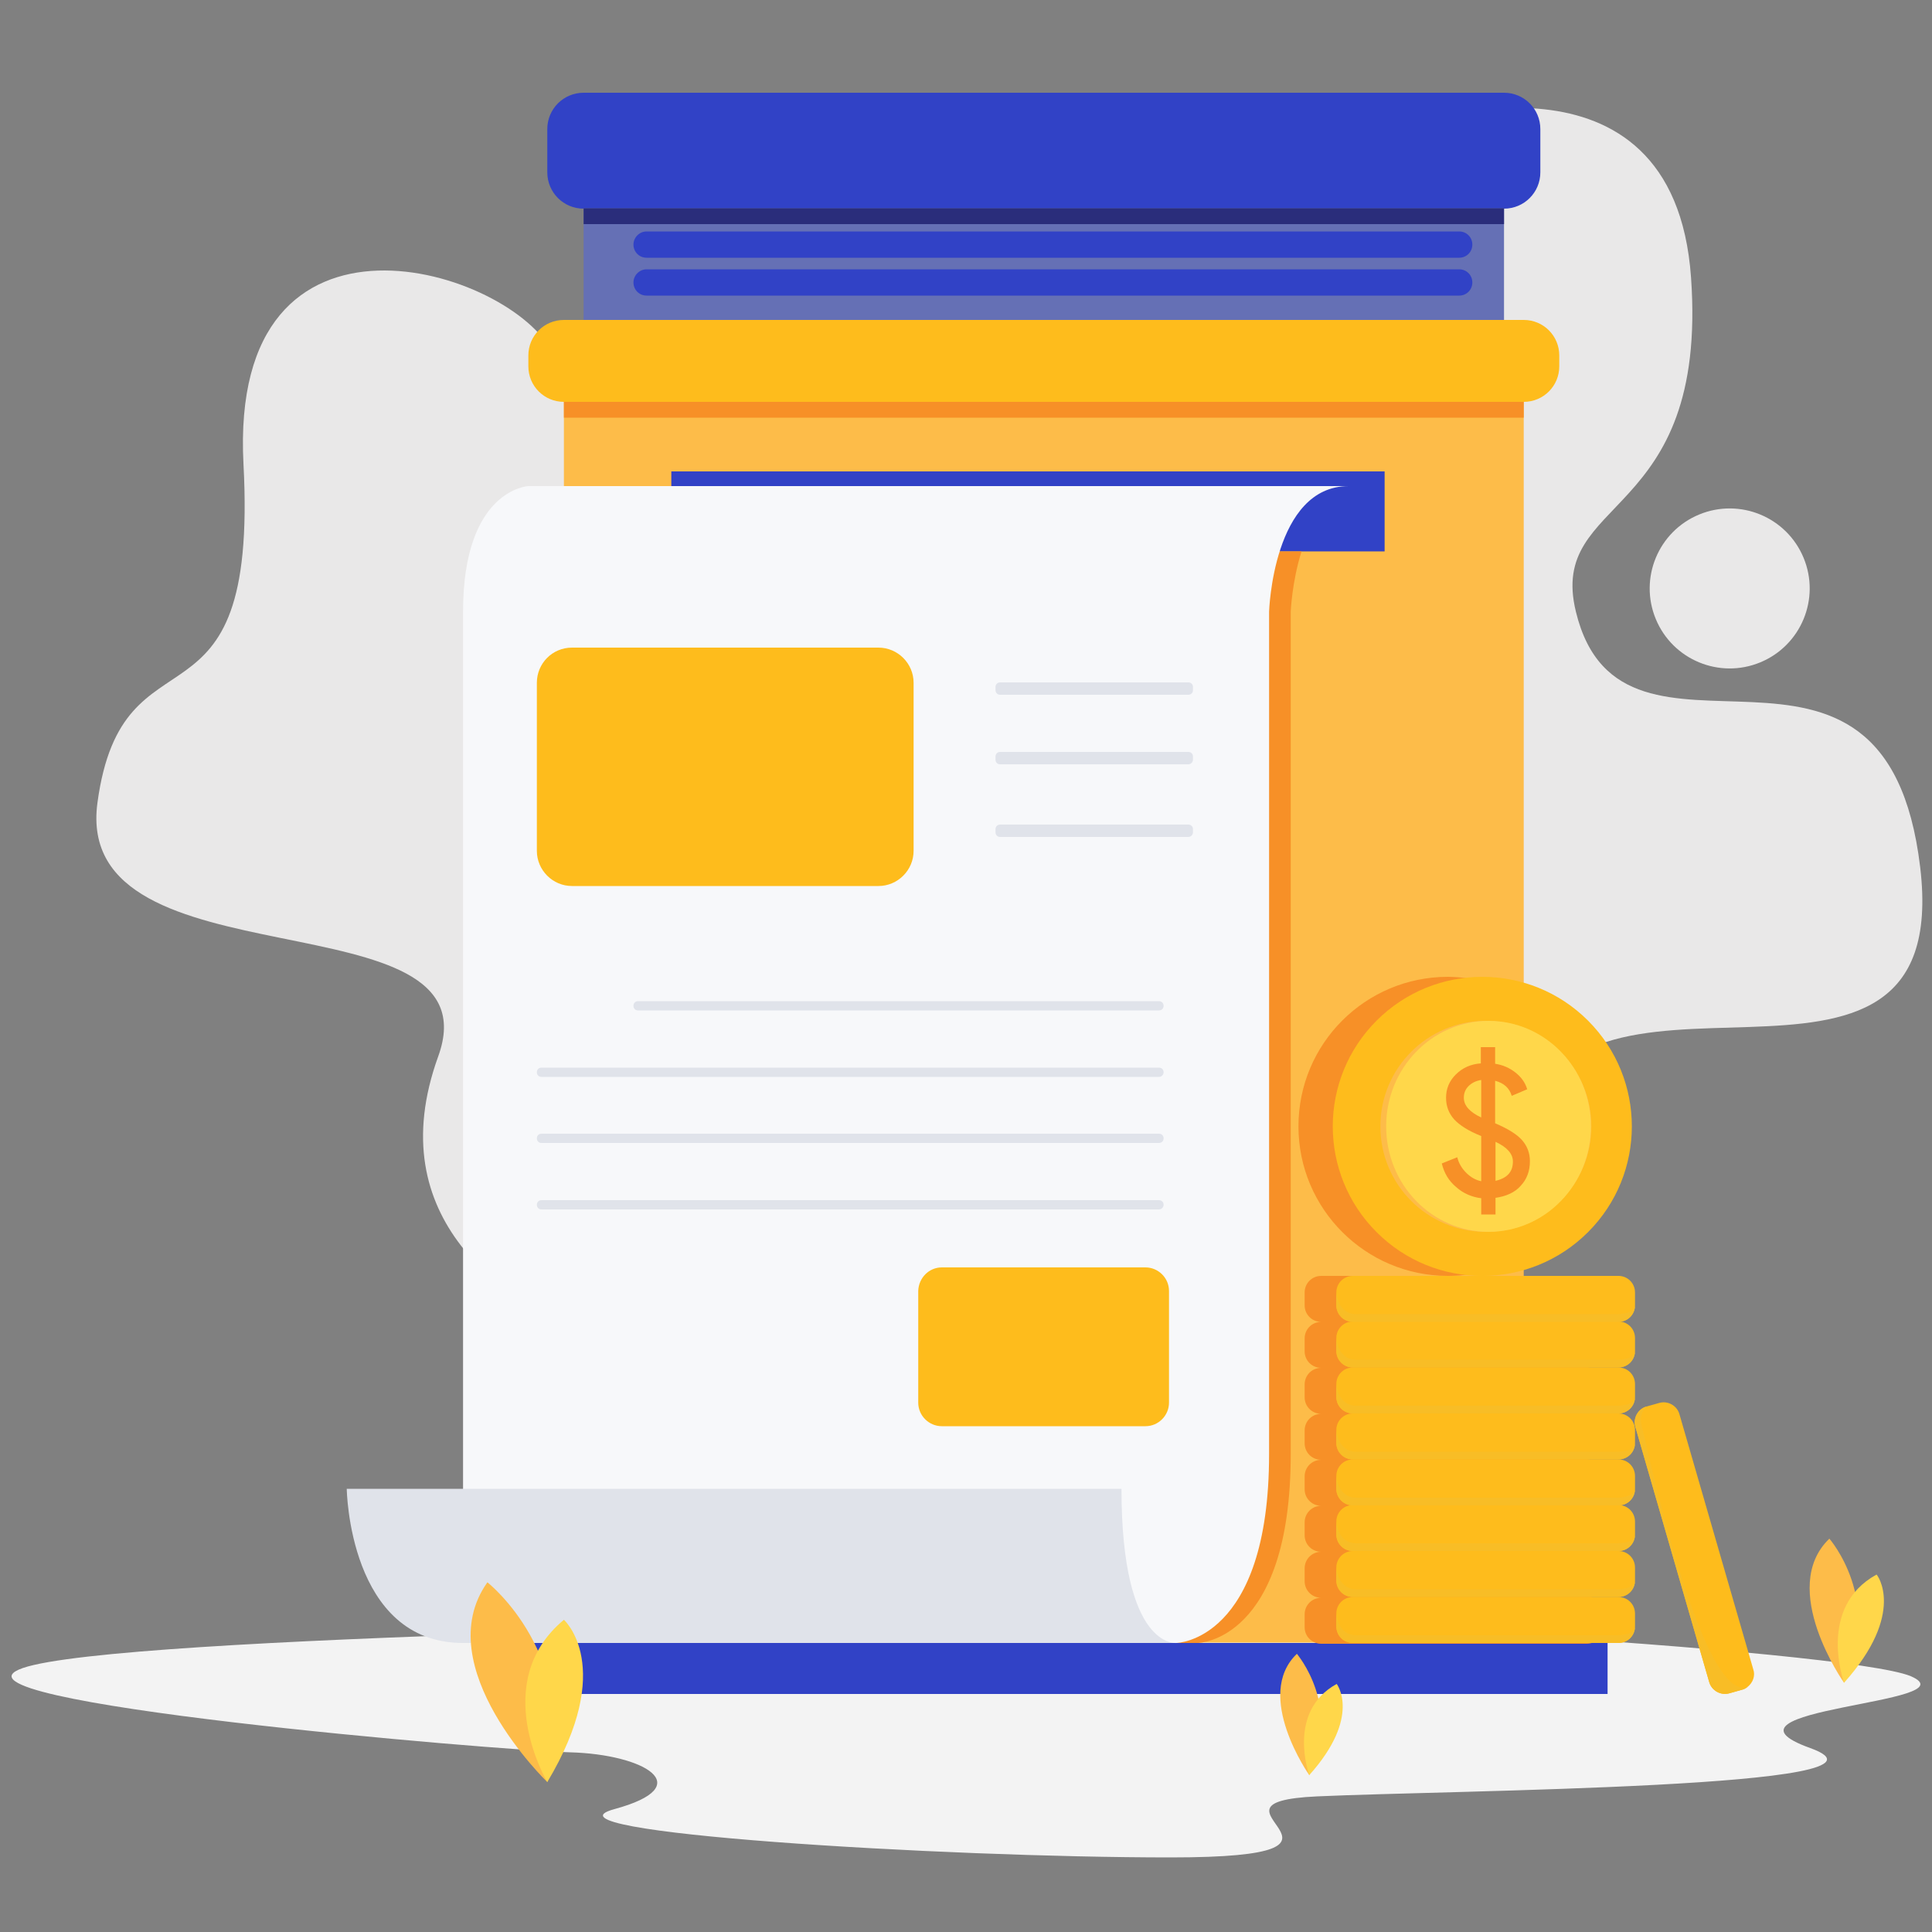 <?xml version="1.0" encoding="UTF-8"?> <svg xmlns="http://www.w3.org/2000/svg" xmlns:xlink="http://www.w3.org/1999/xlink" width="500px" height="500px" viewBox="0 0 500 500"><rect x="0" y="0" width="500" height="500" fill="#808080" stroke="none"/><!-- Generator: Sketch 55.2 (78181) - https://sketchapp.com --><title>cost-transparency</title><desc>Created with Sketch.</desc><g id="cost-transparency" stroke="none" stroke-width="1" fill="none" fill-rule="evenodd"><g id="Group" transform="translate(3, 24)" fill-rule="nonzero"><path d="M149.116,322.177 C184.916,338.077 217.416,325.277 253.716,273.377 C290.016,221.477 223.516,173.777 307.416,157.777 C391.316,141.777 360.316,73.077 272.916,96.177 C185.516,119.277 150.316,89.377 140.116,67.577 C129.916,45.777 56.116,22.377 60.016,96.177 C63.916,169.977 28.716,135.477 22.216,183.777 C15.716,232.077 125.816,206.877 110.416,249.377 C95.016,291.877 128.416,312.977 149.116,322.177 Z" id="Path" fill="#E9E8E8"></path><path d="M362.138,8.4 C362.138,8.4 430.138,-15.7 434.638,47.8 C439.138,111.3 397.438,104 404.838,134.3 C416.838,183.8 484.938,125.2 493.938,200.4 C502.938,275.6 400.938,212 391.038,271.1 C381.138,330.2 232.238,263.1 229.538,209.3 C226.838,155.4 362.138,8.4 362.138,8.4 Z" id="Path" fill="#E9E8E8"></path><circle id="Oval" fill="#E9E8E8" transform="translate(444.644, 128.289) rotate(-22.5) translate(-444.644, -128.289) " cx="444.644" cy="128.289" r="20.701"></circle><path d="M255.785,395.2 C226.926,396.6 27.996,399 2.866,407.7 C-22.264,416.5 125.597,429 144.566,429.5 C163.534,430 178.045,438.2 155.996,444.2 C133.946,450.2 240.788,456.7 299.965,456.7 C359.141,456.7 303.045,442.5 337.902,440.9 C372.76,439.3 494.112,438.7 465.497,428.4 C436.8,418.1 507.893,416.9 491.518,409.8 C475.143,402.9 307.422,392.8 255.785,395.2 Z" id="Path" fill="#F3F3F3"></path><path d="M148.038,0 L386.238,0 C391.438,0 395.638,4.2 395.638,9.4 L395.638,20.6 C395.638,25.8 391.438,30 386.238,30 L148.038,30 C142.838,30 138.638,25.8 138.638,20.6 L138.638,9.4 C138.638,4.2 142.838,0 148.038,0 Z" id="Path" fill="#3142C6"></path><rect id="Rectangle" fill="#6570B5" x="148.038" y="29.9" width="238.2" height="28.9"></rect><rect id="Rectangle" fill="#2A2D7B" x="148.038" y="29.9" width="238.2" height="4.1"></rect><path d="M133.738,68 L133.738,70.8 C133.738,75.9 137.838,80 142.938,80 L391.338,80 C396.438,80 400.538,75.9 400.538,70.8 L400.538,68 C400.538,62.9 396.438,58.8 391.338,58.8 L142.938,58.8 C137.838,58.8 133.738,62.9 133.738,68 Z" id="Path" fill="#FEBC1C"></path><rect id="Rectangle" fill="#FDBC49" x="142.938" y="80" width="248.4" height="321.1"></rect><rect id="Rectangle" fill="#3142C6" x="123.138" y="401.2" width="289.9" height="13.2"></rect><rect id="Rectangle" fill="#3142C6" x="170.738" y="98" width="184.6" height="20.7"></rect><path d="M333.838,118.7 C331.338,126.6 331.038,134.3 331.038,134.3 C331.038,134.3 331.038,303.8 331.038,352.3 C331.038,400.8 307.038,401.2 307.038,401.2 L142.938,401.2 L142.938,101.8 L170.738,101.8 L170.738,118.7 L333.838,118.7 Z" id="Path" fill="#F79027"></path><path d="M346.038,101.8 L133.738,101.8 C133.738,101.8 116.838,102.6 116.838,134.3 C116.838,166 116.838,401.2 116.838,401.2 L301.438,401.2 C301.438,401.2 325.438,400.8 325.438,352.3 C325.438,303.8 325.438,134.3 325.438,134.3 C325.438,134.3 326.438,101.8 346.038,101.8 Z" id="Path" fill="#F7F8FA"></path><path d="M301.438,401.2 C301.438,401.2 287.238,402.9 287.238,361.3 L86.738,361.3 C86.738,361.3 87.238,401.2 116.838,401.2 C146.338,401.2 301.438,401.2 301.438,401.2 Z" id="Path" fill="#E0E3EA"></path><path d="M145.038,143.6 L224.338,143.6 C229.338,143.6 233.438,147.7 233.438,152.7 L233.438,196.2 C233.438,201.2 229.338,205.3 224.338,205.3 L145.038,205.3 C140.038,205.3 135.938,201.2 135.938,196.2 L135.938,152.7 C135.938,147.7 139.938,143.6 145.038,143.6 Z" id="Path" fill="#FEBC1C"></path><path d="M240.738,304 L293.438,304 C296.738,304 299.538,306.7 299.538,310.1 L299.538,339 C299.538,342.3 296.838,345.1 293.438,345.1 L240.738,345.1 C237.438,345.1 234.638,342.4 234.638,339 L234.638,310.1 C234.738,306.7 237.438,304 240.738,304 Z" id="Path" fill="#FEBC1C"></path><path d="M304.538,155.8 L255.838,155.8 C255.138,155.8 254.638,155.3 254.638,154.6 L254.638,153.8 C254.638,153.1 255.138,152.6 255.838,152.6 L304.538,152.6 C305.238,152.6 305.738,153.1 305.738,153.8 L305.738,154.6 C305.738,155.3 305.238,155.8 304.538,155.8 Z" id="Path" fill="#E0E3EA"></path><path d="M304.538,173.8 L255.838,173.8 C255.138,173.8 254.638,173.3 254.638,172.6 L254.638,171.8 C254.638,171.1 255.138,170.6 255.838,170.6 L304.538,170.6 C305.238,170.6 305.738,171.1 305.738,171.8 L305.738,172.6 C305.738,173.2 305.238,173.8 304.538,173.8 Z" id="Path" fill="#E0E3EA"></path><path d="M304.538,192.6 L255.838,192.6 C255.138,192.6 254.638,192.1 254.638,191.4 L254.638,190.6 C254.638,189.9 255.138,189.4 255.838,189.4 L304.538,189.4 C305.238,189.4 305.738,189.9 305.738,190.6 L305.738,191.4 C305.738,192 305.238,192.6 304.538,192.6 Z" id="Path" fill="#E0E3EA"></path><path d="M296.938,237.5 L162.138,237.5 C161.438,237.5 160.938,237 160.938,236.3 L160.938,236.3 C160.938,235.6 161.438,235.1 162.138,235.1 L296.938,235.1 C297.638,235.1 298.138,235.6 298.138,236.3 L298.138,236.3 C298.138,237 297.638,237.5 296.938,237.5 Z" id="Path" fill="#E0E3EA"></path><path d="M296.938,254.7 L137.138,254.7 C136.438,254.7 135.938,254.2 135.938,253.5 L135.938,253.5 C135.938,252.8 136.438,252.3 137.138,252.3 L296.938,252.3 C297.638,252.3 298.138,252.8 298.138,253.5 L298.138,253.5 C298.138,254.1 297.638,254.7 296.938,254.7 Z" id="Path" fill="#E0E3EA"></path><path d="M296.938,271.8 L137.138,271.8 C136.438,271.8 135.938,271.3 135.938,270.6 L135.938,270.6 C135.938,269.9 136.438,269.4 137.138,269.4 L296.938,269.4 C297.638,269.4 298.138,269.9 298.138,270.6 L298.138,270.6 C298.138,271.3 297.638,271.8 296.938,271.8 Z" id="Path" fill="#E0E3EA"></path><path d="M296.938,289 L137.138,289 C136.438,289 135.938,288.5 135.938,287.8 L135.938,287.8 C135.938,287.1 136.438,286.6 137.138,286.6 L296.938,286.6 C297.638,286.6 298.138,287.1 298.138,287.8 L298.138,287.8 C298.138,288.4 297.638,289 296.938,289 Z" id="Path" fill="#E0E3EA"></path><path d="M411.938,313.8 L411.938,310.5 C411.938,308.1 410.038,306.2 407.638,306.2 L338.938,306.2 C336.538,306.2 334.638,308.1 334.638,310.5 L334.638,313.8 C334.638,316.2 336.538,318.1 338.938,318.1 C336.538,318.1 334.638,320 334.638,322.4 L334.638,325.7 C334.638,328.1 336.538,330 338.938,330 C336.538,330 334.638,331.9 334.638,334.3 L334.638,337.6 C334.638,340 336.538,341.9 338.938,341.9 C336.538,341.9 334.638,343.8 334.638,346.2 L334.638,349.5 C334.638,351.9 336.538,353.8 338.938,353.8 C336.538,353.8 334.638,355.7 334.638,358.1 L334.638,361.4 C334.638,363.8 336.538,365.7 338.938,365.7 C336.538,365.7 334.638,367.6 334.638,370 L334.638,373.3 C334.638,375.7 336.538,377.6 338.938,377.6 C336.538,377.6 334.638,379.5 334.638,381.9 L334.638,385.2 C334.638,387.6 336.538,389.5 338.938,389.5 C336.538,389.5 334.638,391.4 334.638,393.8 L334.638,397.1 C334.638,399.5 336.538,401.4 338.938,401.4 L407.638,401.4 C410.038,401.4 411.938,399.5 411.938,397.1 L411.938,393.8 C411.938,391.4 410.038,389.5 407.638,389.5 C410.038,389.5 411.938,387.6 411.938,385.2 L411.938,381.9 C411.938,379.5 410.038,377.6 407.638,377.6 C410.038,377.6 411.938,375.7 411.938,373.3 L411.938,370 C411.938,367.6 410.038,365.7 407.638,365.7 C410.038,365.7 411.938,363.8 411.938,361.4 L411.938,358 C411.938,355.6 410.038,353.7 407.638,353.7 C410.038,353.7 411.938,351.8 411.938,349.4 L411.938,346.1 C411.938,343.7 410.038,341.8 407.638,341.8 C410.038,341.8 411.938,339.9 411.938,337.5 L411.938,334.2 C411.938,331.8 410.038,329.9 407.638,329.9 C410.038,329.9 411.938,328 411.938,325.6 L411.938,322.3 C411.938,319.9 410.038,318 407.638,318 C410.038,318.1 411.938,316.1 411.938,313.8 Z" id="Path" fill="#F79027"></path><path d="M420.138,393.6 L420.138,396.9 C420.138,399.3 418.238,401.2 415.838,401.2 L347.138,401.2 C344.738,401.2 342.838,399.3 342.838,396.9 L342.838,393.6 C342.838,391.2 344.738,389.3 347.138,389.3 L415.838,389.3 C418.238,389.3 420.138,391.2 420.138,393.6 Z" id="Path" fill="#FEBC1C"></path><path d="M347.138,389.3 L415.838,389.3 C418.238,389.3 420.138,387.4 420.138,385 L420.138,381.7 C420.138,379.3 418.238,377.4 415.838,377.4 L347.138,377.4 C344.738,377.4 342.838,379.3 342.838,381.7 L342.838,385 C342.838,387.4 344.738,389.3 347.138,389.3 Z" id="Path" fill="#FEBC1C"></path><path d="M347.138,377.4 L415.838,377.4 C418.238,377.4 420.138,375.5 420.138,373.1 L420.138,369.8 C420.138,367.4 418.238,365.5 415.838,365.5 L347.138,365.5 C344.738,365.5 342.838,367.4 342.838,369.8 L342.838,373.1 C342.838,375.5 344.738,377.4 347.138,377.4 Z" id="Path" fill="#FEBC1C"></path><path d="M347.138,365.6 L415.838,365.6 C418.238,365.6 420.138,363.7 420.138,361.3 L420.138,358 C420.138,355.6 418.238,353.7 415.838,353.7 L347.138,353.7 C344.738,353.7 342.838,355.6 342.838,358 L342.838,361.3 C342.838,363.6 344.738,365.6 347.138,365.6 Z" id="Path" fill="#FEBC1C"></path><path d="M347.138,353.7 L415.838,353.7 C418.238,353.7 420.138,351.8 420.138,349.4 L420.138,346.1 C420.138,343.7 418.238,341.8 415.838,341.8 L347.138,341.8 C344.738,341.8 342.838,343.7 342.838,346.1 L342.838,349.4 C342.838,351.8 344.738,353.7 347.138,353.7 Z" id="Path" fill="#FEBC1C"></path><path d="M347.138,341.8 L415.838,341.8 C418.238,341.8 420.138,339.9 420.138,337.5 L420.138,334.2 C420.138,331.8 418.238,329.9 415.838,329.9 L347.138,329.9 C344.738,329.9 342.838,331.8 342.838,334.2 L342.838,337.5 C342.838,339.9 344.738,341.8 347.138,341.8 Z" id="Path" fill="#FEBC1C"></path><path d="M347.138,329.9 L415.838,329.9 C418.238,329.9 420.138,328 420.138,325.6 L420.138,322.3 C420.138,319.9 418.238,318 415.838,318 L347.138,318 C344.738,318 342.838,319.9 342.838,322.3 L342.838,325.6 C342.838,328 344.738,329.9 347.138,329.9 Z" id="Path" fill="#FEBC1C"></path><path d="M347.138,318.1 L415.838,318.1 C418.238,318.1 420.138,316.2 420.138,313.8 L420.138,310.5 C420.138,308.1 418.238,306.2 415.838,306.2 L347.138,306.2 C344.738,306.2 342.838,308.1 342.838,310.5 L342.838,313.8 C342.838,316.1 344.738,318.1 347.138,318.1 Z" id="Path" fill="#FEBC1C"></path><path d="M449.238,412.6 C448.838,412.9 448.338,413.2 447.838,413.3 L444.638,414.2 C442.338,414.9 439.938,413.5 439.338,411.3 L420.238,345.3 C419.538,343 420.938,340.6 423.138,340 L426.338,339.1 C428.638,338.4 431.038,339.8 431.638,342 L450.738,408 C451.338,409.7 450.638,411.5 449.238,412.6 Z" id="Path" fill="#FEBC1C"></path><path d="M391.338,234.2 L391.338,300.8 C385.538,304.2 378.838,306.2 371.738,306.2 C350.438,306.2 333.038,288.9 333.038,267.5 C333.038,246.1 350.338,228.8 371.738,228.8 C378.838,228.9 385.538,230.8 391.338,234.2 Z" id="Path" fill="#F79027"></path><circle id="Oval" fill="#FEBC1C" transform="translate(380.62, 267.508) rotate(-45) translate(-380.62, -267.508) " cx="380.62" cy="267.508" r="38.7"></circle><path d="M408.838,267.5 C408.838,282.3 397.038,294.4 382.338,294.8 C382.038,294.8 381.838,294.8 381.538,294.8 C366.438,294.8 354.238,282.6 354.238,267.5 C354.238,252.4 366.438,240.2 381.538,240.2 C381.838,240.2 382.038,240.2 382.338,240.2 C397.038,240.6 408.838,252.7 408.838,267.5 Z" id="Path" fill="#FDBC49"></path><ellipse id="Oval" fill="#FFD74A" cx="382.238" cy="267.5" rx="26.5" ry="27.3"></ellipse><path d="M384.038,286 L384.038,290.3 L380.338,290.3 L380.338,286.1 C377.838,285.8 375.638,284.8 373.838,283.2 C371.938,281.6 370.738,279.6 370.138,277.1 L374.138,275.5 C374.538,277.1 375.338,278.4 376.438,279.5 C377.538,280.6 378.838,281.4 380.338,281.7 L380.338,270 C377.038,268.7 374.738,267.2 373.338,265.7 C371.938,264.1 371.238,262.3 371.238,260.1 C371.238,257.8 372.038,255.8 373.738,254.1 C375.438,252.4 377.538,251.4 380.238,251.2 L380.238,247 L383.938,247 L383.938,251.3 C385.938,251.6 387.738,252.4 389.238,253.6 C390.738,254.8 391.738,256.2 392.238,257.9 L388.238,259.6 C387.638,257.6 386.238,256.3 383.938,255.7 L383.938,266.7 C387.238,268.1 389.638,269.6 390.938,271.1 C392.238,272.6 392.938,274.4 392.938,276.5 C392.938,279.1 392.138,281.2 390.538,282.9 C389.038,284.6 386.838,285.6 384.038,286 Z M375.838,260.1 C375.838,262.1 377.338,263.8 380.338,265.2 L380.338,255.5 C378.938,255.7 377.838,256.3 377.038,257.1 C376.238,257.9 375.838,258.9 375.838,260.1 Z M388.538,276.6 C388.538,274.6 387.038,272.9 384.038,271.5 L384.038,281.6 C387.038,280.9 388.538,279.3 388.538,276.6 Z" id="Shape" fill="#F79027"></path><path d="M164.338,35.9 L374.638,35.9 C376.538,35.9 378.038,37.4 378.038,39.3 L378.038,39.3 C378.038,41.2 376.538,42.7 374.638,42.7 L164.338,42.7 C162.438,42.7 160.938,41.2 160.938,39.3 L160.938,39.3 C160.938,37.5 162.438,35.9 164.338,35.9 Z" id="Path" fill="#3142C6"></path><path d="M164.338,45.7 L374.638,45.7 C376.538,45.7 378.038,47.2 378.038,49.1 L378.038,49.1 C378.038,51 376.538,52.5 374.638,52.5 L164.338,52.5 C162.438,52.5 160.938,51 160.938,49.1 L160.938,49.1 C160.938,47.3 162.438,45.7 164.338,45.7 Z" id="Path" fill="#3142C6"></path><rect id="Rectangle" fill="#F79027" x="142.938" y="80" width="248.4" height="4.1"></rect><path d="M420.138,396.9 C420.138,399.3 418.238,401.2 415.838,401.2 L347.138,401.2 C344.738,401.2 342.838,399.3 342.838,396.9 L342.838,393.6 C342.838,393.6 343.138,399.2 348.038,399.2 C352.938,399.2 415.738,399.2 415.738,399.2 C415.738,399.2 420.138,399.2 420.138,396.9 Z" id="Path" fill="#F8BD26"></path><path d="M420.138,385 C420.138,387.4 418.238,389.3 415.838,389.3 L347.138,389.3 C344.738,389.3 342.838,387.4 342.838,385 L342.838,381.7 C342.838,381.7 343.138,387.3 348.038,387.3 C352.938,387.3 415.738,387.3 415.738,387.3 C415.738,387.3 420.138,387.3 420.138,385 Z" id="Path" fill="#F8BD26"></path><path d="M420.138,373.1 C420.138,375.5 418.238,377.4 415.838,377.4 L347.138,377.4 C344.738,377.4 342.838,375.5 342.838,373.1 L342.838,369.8 C342.838,369.8 343.138,375.4 348.038,375.4 C352.938,375.4 415.738,375.4 415.738,375.4 C415.738,375.4 420.138,375.4 420.138,373.1 Z" id="Path" fill="#F8BD26"></path><path d="M420.138,361.3 C420.138,363.7 418.238,365.6 415.838,365.6 L347.138,365.6 C344.738,365.6 342.838,363.7 342.838,361.3 L342.838,358 C342.838,358 343.138,363.6 348.038,363.6 C352.938,363.6 415.738,363.6 415.738,363.6 C415.738,363.6 420.138,363.5 420.138,361.3 Z" id="Path" fill="#F8BD26"></path><path d="M420.138,349.4 C420.138,351.8 418.238,353.7 415.838,353.7 L347.138,353.7 C344.738,353.7 342.838,351.8 342.838,349.4 L342.838,346.1 C342.838,346.1 343.138,351.7 348.038,351.7 C352.938,351.7 415.738,351.7 415.738,351.7 C415.738,351.7 420.138,351.7 420.138,349.4 Z" id="Path" fill="#F8BD26"></path><path d="M420.138,337.5 C420.138,339.9 418.238,341.8 415.838,341.8 L347.138,341.8 C344.738,341.8 342.838,339.9 342.838,337.5 L342.838,334.2 C342.838,334.2 343.138,339.8 348.038,339.8 C352.938,339.8 415.738,339.8 415.738,339.8 C415.738,339.8 420.138,339.8 420.138,337.5 Z" id="Path" fill="#F8BD26"></path><path d="M420.138,325.6 C420.138,328 418.238,329.9 415.838,329.9 L347.138,329.9 C344.738,329.9 342.838,328 342.838,325.6 L342.838,322.3 C342.838,322.3 343.138,327.9 348.038,327.9 C352.938,327.9 415.738,327.9 415.738,327.9 C415.738,327.9 420.138,327.9 420.138,325.6 Z" id="Path" fill="#F8BD26"></path><path d="M420.138,313.8 C420.138,316.2 418.238,318.1 415.838,318.1 L347.138,318.1 C344.738,318.1 342.838,316.2 342.838,313.8 L342.838,310.5 C342.838,310.5 343.138,316.1 348.038,316.1 C352.938,316.1 415.738,316.1 415.738,316.1 C415.738,316.1 420.138,316 420.138,313.8 Z" id="Path" fill="#F8BD26"></path><path d="M449.238,412.6 C448.838,412.9 448.338,413.2 447.838,413.3 L444.638,414.2 C442.338,414.9 439.938,413.5 439.338,411.3 L420.238,345.3 C419.538,343 420.938,340.6 423.138,340 C423.138,340 421.038,341.8 421.838,344.9 C422.738,347.9 437.138,416.7 449.238,412.6 Z" id="Path" fill="#F8BD26"></path><path d="M138.638,437.2 C138.638,437.2 107.638,407.3 123.138,385.5 C123.138,385.5 147.338,404.5 138.638,437.2 Z" id="Path" fill="#FDBC49"></path><path d="M138.638,437.2 C138.638,437.2 123.338,411.5 142.938,395.2 C142.938,395.2 156.538,407.3 138.638,437.2 Z" id="Path" fill="#FFD74A"></path><path d="M335.838,435.4 C335.838,435.4 321.338,414.8 332.638,404 C332.638,404.1 344.438,417.6 335.838,435.4 Z" id="Path" fill="#FDBC49"></path><path d="M335.838,435.4 C335.838,435.4 329.838,419 342.938,411.8 C342.938,411.8 349.438,420.2 335.838,435.4 Z" id="Path" fill="#FFD74A"></path><path d="M474.238,411.5 C474.238,411.5 457.038,387.1 470.438,374.2 C470.438,374.2 484.538,390.3 474.238,411.5 Z" id="Path" fill="#FDBC49"></path><path d="M474.238,411.5 C474.238,411.5 467.138,392 482.638,383.5 C482.738,383.4 490.438,393.4 474.238,411.5 Z" id="Path" fill="#FFD74A"></path></g></g></svg> 